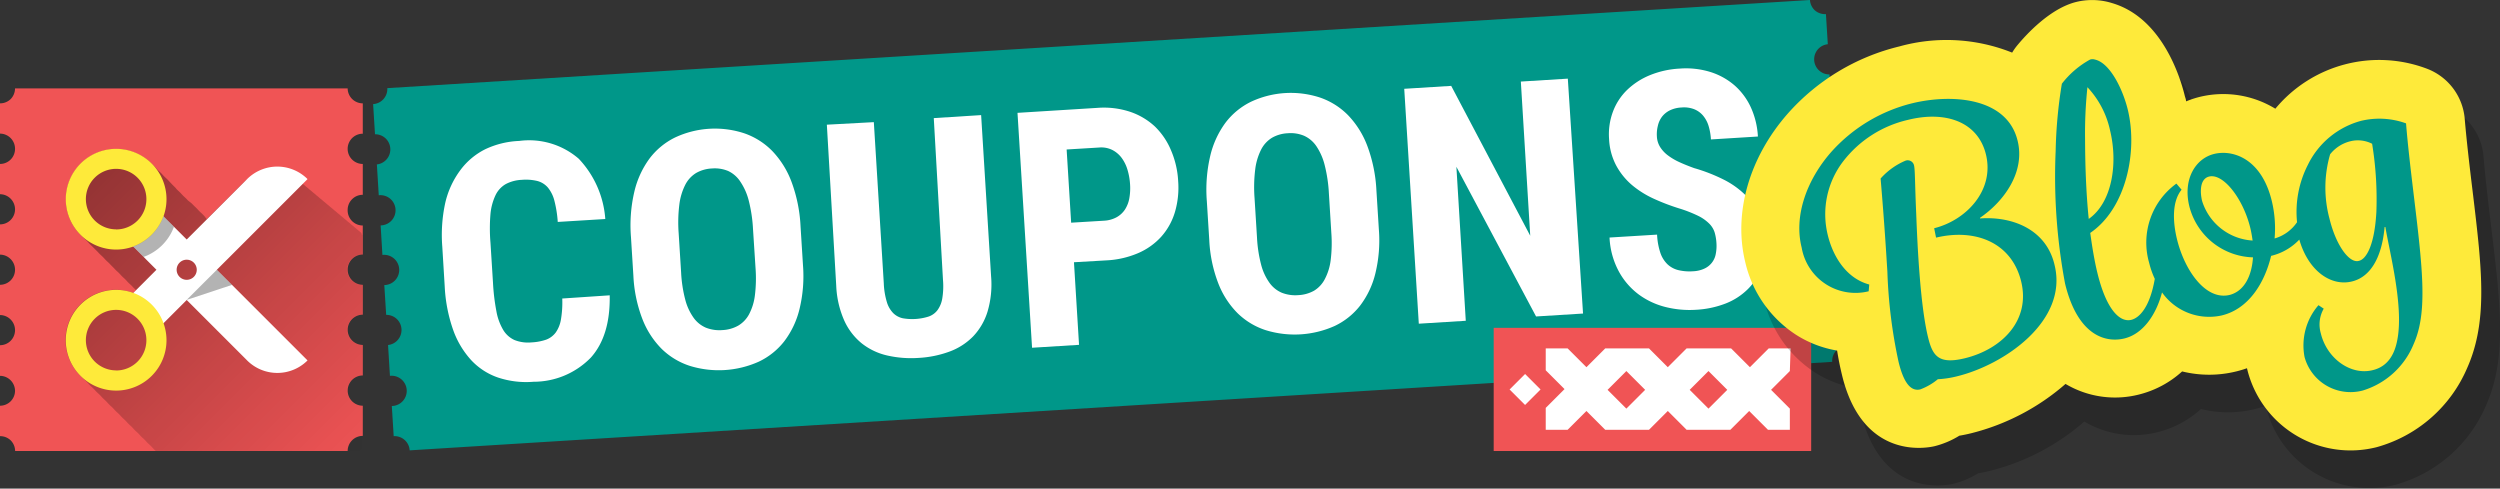 <svg id="Layer_1" data-name="Layer 1" xmlns="http://www.w3.org/2000/svg" xmlns:xlink="http://www.w3.org/1999/xlink" viewBox="0 0 266.07 52"><rect x="0" y="0" width="266.07" height="52" fill="#333333" stroke="none"/><defs><style>.cls-1{fill:#f05455;}.cls-2{fill:url(#linear-gradient);}.cls-3{fill:none;}.cls-4{fill:#fff;}.cls-5{fill:#feea3a;}.cls-6{opacity:0.3;}.cls-7{fill:#009789;}.cls-8{opacity:0.2;}.cls-9{fill:#010101;}</style><linearGradient id="linear-gradient" x1="8.84" y1="17.71" x2="39.42" y2="48.29" gradientUnits="userSpaceOnUse"><stop offset="0" stop-opacity="0.4"/><stop offset="1" stop-opacity="0"/></linearGradient></defs><title>coupons-blog</title><path class="cls-1" d="M37,22.34a1.61,1.61,0,0,1,1.61-1.61V17.45a1.61,1.61,0,1,1,0-3.22V11A1.61,1.61,0,0,1,37,9.41H1.6a1.64,1.64,0,0,1-.47,1.14A1.62,1.62,0,0,1,0,11H0v3.22a1.61,1.61,0,0,1,1.6,1.61A1.6,1.6,0,0,1,0,17.45v3.22a1.61,1.61,0,0,1,1.6,1.61A1.6,1.6,0,0,1,0,23.88V27.1a1.61,1.61,0,0,1,1.6,1.61A1.6,1.6,0,0,1,0,30.31v3.22a1.61,1.61,0,0,1,1.6,1.61A1.6,1.6,0,0,1,0,36.74V40a1.61,1.61,0,0,1,1.6,1.61A1.6,1.6,0,0,1,0,43.18v3.24a1.61,1.61,0,0,1,1.14.45A1.63,1.63,0,0,1,1.61,48H37a1.61,1.61,0,0,1,1.61-1.61V43.18a1.61,1.61,0,1,1,0-3.22V36.71a1.61,1.61,0,1,1,0-3.22V30.31a1.61,1.61,0,1,1,0-3.22V24A1.61,1.61,0,0,1,37,22.34Z"/><path class="cls-2" d="M38.5,24.83a4.42,4.42,0,0,0-.37-.31l0,0a4.42,4.42,0,0,0-.37-.31l0,0a4.43,4.43,0,0,0-.37-.31l0,0a4.53,4.53,0,0,0-.37-.31l0,0a4.49,4.49,0,0,0-.37-.31l0,0a4.38,4.38,0,0,0-.37-.31l0,0a4.42,4.42,0,0,0-.37-.31l0,0a4.49,4.49,0,0,0-.37-.31l0,0a4.57,4.57,0,0,0-.37-.31l0,0a4.49,4.49,0,0,0-.37-.31l0,0a4.42,4.42,0,0,0-.37-.31l0,0a4.42,4.42,0,0,0-.37-.31l0,0a4.49,4.49,0,0,0-.37-.31l0,0a4.57,4.57,0,0,0-.37-.31l0,0a4.57,4.57,0,0,0-.37-.31l0,0a4.42,4.42,0,0,0-.37-.31l0,0a4.42,4.42,0,0,0-.37-.31l0,0a4.55,4.55,0,0,0-6.43,0L22,23.32,21.75,23q-.16-.18-.34-.34t-.34-.34q-.16-.18-.34-.34l-.34-.34L20,21.33q-.16-.18-.34-.34t-.34-.34q-.16-.18-.34-.34T18.69,20l-.34-.34L18,19.29q-.16-.18-.34-.34t-.34-.34q-.16-.18-.34-.34t-.34-.34q-.16-.18-.34-.34a5.35,5.35,0,1,0-7.56,7.56q.16.18.34.34t.34.34q.16.18.34.34l.34.34.34.34q.16.18.34.34t.34.34q.16.18.34.34t.34.34l.34.34q.16.18.34.34t.34.34q.16.18.34.34t.34.34q.16.18.34.34t.34.34l.29.29-.29.29a5.35,5.35,0,0,0-5.43,9q.16.18.34.34t.34.34q.16.18.34.34t.34.34q.16.18.34.34t.34.34q.16.18.34.34t.34.34q.16.18.34.34t.34.34q.16.18.34.34t.34.34q.16.18.34.34t.34.34q.16.18.34.34t.34.34q.16.18.34.34t.34.34q.16.18.34.34t.34.34q.16.18.34.34t.34.34q.16.18.34.34l0,0h22V43.18a1.61,1.61,0,1,1,0-3.22V36.71a1.61,1.61,0,1,1,0-3.22V30.31a1.61,1.61,0,1,1,0-3.22V25l-.12-.1Z"/><rect class="cls-3" y="9.41" width="38.59" height="38.59"/><path class="cls-4" d="M32.73,19.06a4.55,4.55,0,0,0-6.43,0l-6.43,6.43-3.22-3.22-3.22,3.22,3.22,3.22-3.22,3.22,3.22,3.22,3.22-3.22,6.43,6.43a4.55,4.55,0,0,0,6.43,0l-9.65-9.65ZM19.87,29.78a1.07,1.07,0,1,1,1.07-1.07A1.07,1.07,0,0,1,19.87,29.78Z"/><path class="cls-5" d="M12.36,30.85a5.36,5.36,0,1,0,5.36,5.36A5.36,5.36,0,0,0,12.36,30.85Zm0,8.57a3.22,3.22,0,1,1,3.22-3.22A3.22,3.22,0,0,1,12.36,39.43Z"/><polygon class="cls-6" points="19.86 31.92 23.08 28.71 24.69 30.32 19.86 31.92"/><path class="cls-5" d="M12.36,15.84a5.36,5.36,0,1,0,5.36,5.36A5.36,5.36,0,0,0,12.36,15.84Zm0,8.57a3.22,3.22,0,1,1,3.22-3.22A3.22,3.22,0,0,1,12.36,24.42Z"/><path class="cls-6" d="M18.51,24.14,17.39,23a5.37,5.37,0,0,1-3.22,3.22l1.12,1.12A5.37,5.37,0,0,0,18.51,24.14Z"/><path class="cls-3" d="M16.56,48q-.18-.16-.34-.34t-.34-.34q-.18-.16-.34-.34t-.34-.34q-.18-.16-.34-.34t-.34-.34q-.18-.16-.34-.34t-.34-.34q-.18-.16-.34-.34t-.34-.34q-.18-.16-.34-.34t-.34-.34q-.18-.16-.34-.34t-.34-.34q-.18-.16-.34-.34t-.34-.34q-.18-.16-.34-.34t-.34-.34q-.18-.16-.34-.34t-.34-.34q-.18-.16-.34-.34t-.34-.34q-.18-.16-.34-.34a5.35,5.35,0,0,1,5.43-9l.29-.29-.29-.29q-.18-.16-.34-.34t-.34-.34q-.18-.16-.34-.34t-.34-.34q-.18-.16-.34-.34t-.34-.34l-.34-.34q-.18-.16-.34-.34t-.34-.34q-.18-.16-.34-.34t-.34-.34l-.34-.34-.34-.34q-.18-.16-.34-.34t-.34-.34q-.18-.16-.34-.34a5.35,5.35,0,1,1,7.56-7.56q.18.16.34.34t.34.34q.18.16.34.34t.34.34q.18.16.34.34l.34.34.34.34q.18.16.34.34t.34.34q.18.16.34.34t.34.34l.34.34.34.34q.18.16.34.34t.34.34q.18.16.34.34l.29.29,4.26-4.26a4.55,4.55,0,0,1,6.43,0l0,0a4.42,4.42,0,0,1,.37.31l0,0a4.42,4.42,0,0,1,.37.31l0,0a4.57,4.57,0,0,1,.37.31l0,0a4.57,4.57,0,0,1,.37.31l0,0a4.49,4.49,0,0,1,.37.31l0,0a4.42,4.42,0,0,1,.37.31l0,0a4.42,4.42,0,0,1,.37.31l0,0a4.49,4.49,0,0,1,.37.31l0,0a4.57,4.57,0,0,1,.37.31l0,0a4.49,4.49,0,0,1,.37.31l0,0a4.42,4.42,0,0,1,.37.31l0,0a4.38,4.38,0,0,1,.37.31l0,0a4.49,4.49,0,0,1,.37.31l0,0a4.53,4.53,0,0,1,.37.31l0,0a4.43,4.43,0,0,1,.37.31l0,0a4.42,4.42,0,0,1,.37.31l0,0a4.42,4.42,0,0,1,.37.31l0,0,.12.1V24a1.61,1.61,0,1,1,0-3.22V17.45a1.61,1.61,0,1,1,0-3.22V9.41H0V48H16.59Z"/><path class="cls-7" d="M194.53,4.71l-.2-3.21a1.64,1.64,0,0,1-1.17-.39A1.64,1.64,0,0,1,192.63,0L41.22,9.38a1.61,1.61,0,0,1-1.51,1.7l.2,3.21a1.61,1.61,0,0,1,.2,3.21l.2,3.28a1.61,1.61,0,1,1,.2,3.21l.19,3.14a1.61,1.61,0,1,1,.2,3.21l.2,3.17a1.61,1.61,0,0,1,.2,3.21L41.5,40a1.61,1.61,0,1,1,.2,3.21l.2,3.21a1.61,1.61,0,0,1,1.7,1.51L195,38.51h0a1.57,1.57,0,0,1,1.51-1.68l-.2-3.23a1.61,1.61,0,0,1-.2-3.21l-.2-3.21a1.61,1.61,0,0,1-.2-3.21l-.2-3.21a1.61,1.61,0,0,1-.2-3.21l-.2-3.21a1.61,1.61,0,0,1-.2-3.21l-.2-3.21a1.61,1.61,0,0,1-.2-3.21Z"/><path class="cls-4" d="M64.89,31.43q.08,4.29-2,6.62a8.5,8.5,0,0,1-6.11,2.58A9.5,9.5,0,0,1,53,40.18a7,7,0,0,1-2.87-1.87,9.43,9.43,0,0,1-1.92-3.25,16.29,16.29,0,0,1-.88-4.57l-.26-4.26a16,16,0,0,1,.32-4.65A9.32,9.32,0,0,1,49,18.1a7.42,7.42,0,0,1,2.65-2.22A9.3,9.3,0,0,1,55.25,15a8.07,8.07,0,0,1,6.35,1.9,10.4,10.4,0,0,1,2.82,6.41l-5.06.31A12.21,12.21,0,0,0,59,21.35a3.58,3.58,0,0,0-.7-1.4,2.23,2.23,0,0,0-1.12-.69,5.19,5.19,0,0,0-1.65-.12,4,4,0,0,0-1.7.45,2.7,2.7,0,0,0-1.09,1.18,6,6,0,0,0-.54,2,18.33,18.33,0,0,0,0,3.06l.27,4.29a22.17,22.17,0,0,0,.36,3,5.89,5.89,0,0,0,.73,2,2.69,2.69,0,0,0,1.2,1.07,3.91,3.91,0,0,0,1.81.25,5.6,5.6,0,0,0,1.58-.3,2.26,2.26,0,0,0,1-.76A3.35,3.35,0,0,0,59.7,34a10.91,10.91,0,0,0,.14-2.23Z"/><path class="cls-4" d="M85.46,28.23a14.87,14.87,0,0,1-.37,4.66,9.26,9.26,0,0,1-1.62,3.43,7.51,7.51,0,0,1-2.71,2.17,10.41,10.41,0,0,1-7.34.45,7.65,7.65,0,0,1-3-1.81,9.2,9.2,0,0,1-2.06-3.2,14.69,14.69,0,0,1-.95-4.58l-.26-4.15a15.7,15.7,0,0,1,.36-4.79,9.67,9.67,0,0,1,1.62-3.54,7.58,7.58,0,0,1,2.72-2.24,10,10,0,0,1,7.34-.45,7.67,7.67,0,0,1,3,1.89,9.59,9.59,0,0,1,2.06,3.31,15.71,15.71,0,0,1,.95,4.7Zm-5.32-3.87a15.5,15.5,0,0,0-.45-3,6.37,6.37,0,0,0-.88-2A3.14,3.14,0,0,0,77.5,18.2a3.69,3.69,0,0,0-1.72-.27,3.73,3.73,0,0,0-1.69.48,3.14,3.14,0,0,0-1.16,1.26,6.37,6.37,0,0,0-.63,2.11,15.52,15.52,0,0,0-.07,3.06L72.49,29a14.22,14.22,0,0,0,.44,2.89,5.82,5.82,0,0,0,.89,1.93,3.12,3.12,0,0,0,1.32,1.06,3.93,3.93,0,0,0,1.75.25,3.78,3.78,0,0,0,1.67-.47,3.1,3.1,0,0,0,1.16-1.21,5.83,5.83,0,0,0,.62-2,14.7,14.7,0,0,0,.07-2.92Z"/><path class="cls-4" d="M104.42,12.25l1.06,17.16a10.18,10.18,0,0,1-.38,3.76,6.64,6.64,0,0,1-1.54,2.64,6.79,6.79,0,0,1-2.51,1.61,11.21,11.21,0,0,1-3.27.67,11.42,11.42,0,0,1-3.37-.26,6.78,6.78,0,0,1-2.7-1.29,6.64,6.64,0,0,1-1.86-2.43A10.17,10.17,0,0,1,89,30.44L88,13.27,93,13l1.06,17.16a8,8,0,0,0,.33,2,2.84,2.84,0,0,0,.68,1.17,2.08,2.08,0,0,0,1,.54,5.8,5.8,0,0,0,2.73-.17,2,2,0,0,0,.95-.66,2.9,2.9,0,0,0,.53-1.25,8,8,0,0,0,.08-2L99.38,12.57Z"/><path class="cls-4" d="M114.3,27.91l.54,8.79-5,.31-1.55-25,8.51-.53a8.9,8.9,0,0,1,3.45.41,7.27,7.27,0,0,1,2.66,1.57A7.58,7.58,0,0,1,124.63,16a9.54,9.54,0,0,1,.76,3.27,9.21,9.21,0,0,1-.35,3.32,6.89,6.89,0,0,1-1.45,2.6,7.11,7.11,0,0,1-2.46,1.75,9.77,9.77,0,0,1-3.36.77ZM114,23.7l3.47-.21a3.14,3.14,0,0,0,1.35-.36,2.53,2.53,0,0,0,.9-.82,3.24,3.24,0,0,0,.47-1.2,6.06,6.06,0,0,0,.08-1.5,6.82,6.82,0,0,0-.27-1.53,4.06,4.06,0,0,0-.62-1.27,2.88,2.88,0,0,0-1-.85,2.62,2.62,0,0,0-1.39-.26l-3.47.21Z"/><path class="cls-4" d="M146.75,24.43a14.87,14.87,0,0,1-.37,4.66,9.26,9.26,0,0,1-1.62,3.43,7.51,7.51,0,0,1-2.71,2.17,10.41,10.41,0,0,1-7.34.45,7.65,7.65,0,0,1-3-1.81,9.2,9.2,0,0,1-2.06-3.2,14.69,14.69,0,0,1-.95-4.58l-.26-4.15a15.7,15.7,0,0,1,.36-4.79,9.67,9.67,0,0,1,1.62-3.54,7.58,7.58,0,0,1,2.72-2.24,10,10,0,0,1,7.34-.45,7.67,7.67,0,0,1,3,1.89,9.59,9.59,0,0,1,2.06,3.31,15.71,15.71,0,0,1,.95,4.7Zm-5.32-3.87a15.5,15.5,0,0,0-.45-3,6.37,6.37,0,0,0-.88-2,3.14,3.14,0,0,0-1.31-1.11,3.69,3.69,0,0,0-1.72-.27,3.73,3.73,0,0,0-1.69.48,3.14,3.14,0,0,0-1.16,1.26,6.37,6.37,0,0,0-.63,2.11,15.52,15.52,0,0,0-.07,3.06l.26,4.19a14.22,14.22,0,0,0,.44,2.89,5.82,5.82,0,0,0,.89,1.93,3.12,3.12,0,0,0,1.32,1.06,3.93,3.93,0,0,0,1.75.25,3.78,3.78,0,0,0,1.67-.47A3.1,3.1,0,0,0,141,29.7a5.83,5.83,0,0,0,.62-2,14.7,14.7,0,0,0,.07-2.92Z"/><path class="cls-4" d="M168.48,33.37l-5,.31L155,17.75l1,16.39-5,.31-1.55-25,5-.31,8.41,15.95-1-16.41,5-.31Z"/><path class="cls-4" d="M182.68,25.91a5.18,5.18,0,0,0-.19-1.16,2.31,2.31,0,0,0-.57-.94,4.44,4.44,0,0,0-1.15-.82,14,14,0,0,0-2-.79,22.43,22.43,0,0,1-2.76-1.05,10.09,10.09,0,0,1-2.35-1.48A7.27,7.27,0,0,1,172,17.6a6.68,6.68,0,0,1-.75-2.82,6.89,6.89,0,0,1,.41-2.89,6.29,6.29,0,0,1,1.5-2.31A7.68,7.68,0,0,1,175.6,8a9.68,9.68,0,0,1,3.17-.7,8.78,8.78,0,0,1,3.29.37,7.22,7.22,0,0,1,2.57,1.44,7,7,0,0,1,1.72,2.34,8.56,8.56,0,0,1,.74,3.08l-5,.31a6.06,6.06,0,0,0-.25-1.44,3.14,3.14,0,0,0-.59-1.1,2.43,2.43,0,0,0-.95-.68,3,3,0,0,0-1.34-.18,3.17,3.17,0,0,0-1.23.3,2.4,2.4,0,0,0-.83.66,2.54,2.54,0,0,0-.46,1,3.67,3.67,0,0,0-.1,1.14,2.33,2.33,0,0,0,.34,1.1,3.33,3.33,0,0,0,.81.88,6.48,6.48,0,0,0,1.23.73q.72.33,1.58.64a18.2,18.2,0,0,1,3.14,1.22,9.17,9.17,0,0,1,2.29,1.62,6.51,6.51,0,0,1,1.44,2.12,8.39,8.39,0,0,1,.6,2.75,7.53,7.53,0,0,1-.36,3A5.89,5.89,0,0,1,186,30.79a6.92,6.92,0,0,1-2.34,1.51,10.2,10.2,0,0,1-3.18.67,10.5,10.5,0,0,1-3.2-.29,8.11,8.11,0,0,1-2.86-1.33,7.54,7.54,0,0,1-2.12-2.44,8.38,8.38,0,0,1-1-3.63l5.06-.31a7.16,7.16,0,0,0,.34,1.91,3.07,3.07,0,0,0,.76,1.24,2.58,2.58,0,0,0,1.17.63,5.13,5.13,0,0,0,1.57.12,3.15,3.15,0,0,0,1.21-.29A2.12,2.12,0,0,0,182.61,27,4.33,4.33,0,0,0,182.68,25.91Z"/><rect class="cls-1" x="158.97" y="34.89" width="33.79" height="13.11"/><rect class="cls-4" x="161.15" y="40.28" width="2.33" height="2.33" transform="translate(18.23 126.92) rotate(-45)"/><path class="cls-4" d="M190.57,37.08h-2.33l-2,2-2-2H179.5l-2,2-2-2h-4.66l-2,2-2-2h-2.33v2.33l2,2-2,2v2.33h2.33l2-2,2,2h4.66l2-2,2,2h4.66l2-2,2,2h2.33V43.49l-2-2,2-2Zm-17.48,6.41-2-2,2-2,2,2Zm8.74,0-2-2,2-2,2,2Z"/><g class="cls-8"><path class="cls-9" d="M260.34,11.33a14.36,14.36,0,0,0-16.18,4.24,10.63,10.63,0,0,0-8-1.27,10.25,10.25,0,0,0-1.5.49c0-.2-.09-.4-.14-.6-.47-1.94-2.4-8.27-7.7-9.85A7.15,7.15,0,0,0,223,4.2c-2.81.68-5.37,3.49-6.34,4.67a6.24,6.24,0,0,0-.51.73,18.78,18.78,0,0,0-12-.66,23.14,23.14,0,0,0-11.89,7.16c-4.1,4.67-5.79,10.57-4.52,15.78a12.57,12.57,0,0,0,5.44,7.77,11.74,11.74,0,0,0,4.34,1.66c.22,1.37.42,2.17.53,2.64,2.21,9.11,9.1,7.72,9.87,7.53a9.28,9.28,0,0,0,2.61-1.11c.43-.07.85-.16,1.3-.27a24.19,24.19,0,0,0,10-5.24A10.31,10.31,0,0,0,229.6,46a10.65,10.65,0,0,0,4.64-2.47,12,12,0,0,0,5.76,0,11.69,11.69,0,0,0,1.14-.34l.06.24a11.32,11.32,0,0,0,13.75,8.16,14.76,14.76,0,0,0,9.65-8.48c1.65-3.74,1.68-7.79,1.23-12.72-.17-1.83-.42-3.94-.69-6.17-.32-2.63-.64-5.36-.83-7.64A6.26,6.26,0,0,0,260.34,11.33Z"/><path class="cls-9" d="M212.73,27.25l0-.07c2.59-1.77,4.82-4.9,4-8.2-1.12-4.63-7-5-11.17-4a17,17,0,0,0-8.67,5.2c-2.58,2.94-4,6.77-3.14,10.18A5.81,5.81,0,0,0,200.88,35l.06-.72c-2.52-.68-3.89-3.1-4.41-5.25a9.25,9.25,0,0,1,1.63-7.85,12.13,12.13,0,0,1,6.89-4.42c4-1,7.46.19,8.31,3.68.93,3.82-2.1,7-5.51,7.85l.2,1c4.19-1,8.05.52,9.06,4.67s-2.06,7.21-6,8.17c-2.78.67-3.43-.23-3.92-2.27-.82-3.37-1.12-9.62-1.25-13.08-.14-3.15-.12-4.68-.23-5.16a.69.69,0,0,0-.91-.52A7.36,7.36,0,0,0,202.15,23c.42,5,.57,7.52.72,9.91a53.32,53.32,0,0,0,1.19,9.6c.47,1.93,1.17,3.21,2.32,2.93a6.44,6.44,0,0,0,1.86-1.08,10.52,10.52,0,0,0,2-.3c5.08-1.23,11.87-5.9,10.43-11.83C219.8,28.4,216.15,27,212.73,27.25Z"/><path class="cls-9" d="M253.25,16.87a8.86,8.86,0,0,0-5.62,4.66,11,11,0,0,0-1.16,6.12,4.35,4.35,0,0,1-2.39,1.73,12.35,12.35,0,0,0-.3-4c-1.09-4.49-4.12-5.48-6.12-5s-3.35,2.7-2.66,5.55a7.2,7.2,0,0,0,6.78,5.46c-.12,1.91-.89,3.59-2.49,4-2.52.61-4.78-2.57-5.6-5.94-.45-1.85-.54-4,.49-5.26l-.55-.65a7.75,7.75,0,0,0-2.9,8.43,9.16,9.16,0,0,0,.6,1.71c-.54,3.1-1.68,4.16-2.5,4.36-1.22.3-2.66-1.08-3.61-5-.31-1.26-.55-2.73-.76-4.25,3.84-2.62,5.07-8.69,4-13.1-.54-2.22-1.91-5-3.5-5.35a.84.84,0,0,0-.52,0,9.7,9.7,0,0,0-3,2.57,49.76,49.76,0,0,0-.66,7.15,61.67,61.67,0,0,0,1,14.12c1.36,5.6,4.36,6.32,6.32,5.84s3.37-2.49,4-4.9a6.14,6.14,0,0,0,6.36,2.45c2.89-.7,4.57-3.5,5.25-6.34a6.06,6.06,0,0,0,3-1.73c1,3.45,3.47,5,5.62,4.45,1.85-.45,3.15-2.37,3.46-5.79l.08,0c.44,2.64,1.93,8.28,1.3,11.85-.27,1.64-1,3-2.67,3.39-2.34.57-4.86-1.26-5.5-3.92a3.39,3.39,0,0,1,.31-2.63l-.56-.37A6.54,6.54,0,0,0,247.27,42a5.07,5.07,0,0,0,6.2,3.56,8.52,8.52,0,0,0,5.4-4.92c1-2.24,1.15-5,.72-9.63-.35-3.88-1.17-9.53-1.52-13.88A8.34,8.34,0,0,0,253.25,16.87Zm-29.34,2a47.63,47.63,0,0,1,.25-5.59,9.69,9.69,0,0,1,2.41,4.6c.86,3.56.21,7.68-2.27,9.42C224,24.36,223.92,21.32,223.91,18.89ZM241.74,29.6a6,6,0,0,1-5.38-4.23c-.22-.93-.25-2.33.75-2.58,1.52-.37,3.64,2.38,4.39,5.49C241.61,28.73,241.68,29.18,241.74,29.6Zm13.17-3c-.18,3.3-1,5-1.89,5.17-1,.25-2.4-1.65-3.09-4.47a12.73,12.73,0,0,1,.06-6.88,3.94,3.94,0,0,1,2.17-1.39,3.33,3.33,0,0,1,2.3.27A36.76,36.76,0,0,1,254.91,26.64Z"/></g><path class="cls-5" d="M258.34,7.33a14.36,14.36,0,0,0-16.18,4.24,10.63,10.63,0,0,0-8-1.27,10.25,10.25,0,0,0-1.5.49c0-.2-.09-.4-.14-.6-.47-1.94-2.4-8.27-7.7-9.85A7.15,7.15,0,0,0,221,.2c-2.81.68-5.37,3.49-6.34,4.67a6.24,6.24,0,0,0-.51.73,18.78,18.78,0,0,0-12-.66,23.14,23.14,0,0,0-11.89,7.16c-4.1,4.67-5.79,10.57-4.52,15.78a12.57,12.57,0,0,0,5.44,7.77,11.74,11.74,0,0,0,4.34,1.66c.22,1.37.42,2.17.53,2.64,2.21,9.11,9.1,7.72,9.87,7.53a9.28,9.28,0,0,0,2.61-1.11c.43-.07.85-.16,1.3-.27a24.19,24.19,0,0,0,10-5.24A10.31,10.31,0,0,0,227.6,42a10.65,10.65,0,0,0,4.64-2.47,12,12,0,0,0,5.76,0,11.69,11.69,0,0,0,1.14-.34l.06.24a11.32,11.32,0,0,0,13.75,8.16,14.76,14.76,0,0,0,9.65-8.48c1.65-3.74,1.68-7.79,1.23-12.72-.17-1.83-.42-3.94-.69-6.17-.32-2.63-.64-5.36-.83-7.64A6.26,6.26,0,0,0,258.34,7.33Z"/><path class="cls-7" d="M210.73,23.25l0-.07c2.59-1.77,4.82-4.9,4-8.2-1.12-4.63-7-5-11.17-4a17,17,0,0,0-8.67,5.2c-2.58,2.94-4,6.77-3.14,10.18A5.81,5.81,0,0,0,198.88,31l.06-.72c-2.52-.68-3.89-3.1-4.41-5.25a9.25,9.25,0,0,1,1.63-7.85,12.13,12.13,0,0,1,6.89-4.42c4-1,7.46.19,8.31,3.68.93,3.82-2.1,7-5.51,7.85l.2,1c4.19-1,8.05.52,9.06,4.67s-2.06,7.21-6,8.17c-2.78.67-3.43-.23-3.92-2.27-.82-3.37-1.12-9.62-1.25-13.08-.14-3.15-.12-4.68-.23-5.16a.69.69,0,0,0-.91-.52A7.36,7.36,0,0,0,200.15,19c.42,5,.57,7.52.72,9.91a53.32,53.32,0,0,0,1.19,9.6c.47,1.93,1.17,3.21,2.32,2.93a6.44,6.44,0,0,0,1.86-1.08,10.52,10.52,0,0,0,2-.3c5.08-1.23,11.87-5.9,10.43-11.83C217.8,24.4,214.15,23,210.73,23.25Z"/><path class="cls-7" d="M251.25,12.87a8.86,8.86,0,0,0-5.62,4.66,11,11,0,0,0-1.16,6.12,4.35,4.35,0,0,1-2.39,1.73,12.35,12.35,0,0,0-.3-4c-1.09-4.49-4.12-5.48-6.12-5s-3.35,2.7-2.66,5.55a7.2,7.2,0,0,0,6.78,5.46c-.12,1.91-.89,3.59-2.49,4-2.52.61-4.78-2.57-5.6-5.94-.45-1.85-.54-4,.49-5.26l-.55-.65a7.75,7.75,0,0,0-2.9,8.43,9.16,9.16,0,0,0,.6,1.71c-.54,3.1-1.68,4.16-2.5,4.36-1.22.3-2.66-1.08-3.61-5-.31-1.26-.55-2.73-.76-4.25,3.84-2.62,5.07-8.69,4-13.1-.54-2.22-1.91-5-3.5-5.35a.84.84,0,0,0-.52,0,9.7,9.7,0,0,0-3,2.57,49.76,49.76,0,0,0-.66,7.15,61.67,61.67,0,0,0,1,14.12c1.36,5.6,4.36,6.32,6.32,5.84s3.37-2.49,4-4.9a6.14,6.14,0,0,0,6.36,2.45c2.89-.7,4.57-3.5,5.25-6.34a6.06,6.06,0,0,0,3-1.73c1,3.45,3.47,5,5.62,4.45,1.85-.45,3.15-2.37,3.46-5.79l.08,0c.44,2.64,1.93,8.28,1.3,11.85-.27,1.64-1,3-2.67,3.39-2.34.57-4.86-1.26-5.5-3.92a3.39,3.39,0,0,1,.31-2.63l-.56-.37A6.54,6.54,0,0,0,245.27,38a5.07,5.07,0,0,0,6.2,3.56,8.52,8.52,0,0,0,5.4-4.92c1-2.24,1.15-5,.72-9.63-.35-3.88-1.17-9.53-1.52-13.88A8.34,8.34,0,0,0,251.25,12.87Zm-29.34,2a47.63,47.63,0,0,1,.25-5.59,9.69,9.69,0,0,1,2.41,4.6c.86,3.56.21,7.68-2.27,9.42C222,20.36,221.92,17.32,221.91,14.89ZM239.74,25.6a6,6,0,0,1-5.38-4.23c-.22-.93-.25-2.33.75-2.58,1.52-.37,3.64,2.38,4.39,5.49C239.61,24.73,239.68,25.18,239.74,25.6Zm13.17-3c-.18,3.3-1,5-1.89,5.17-1,.25-2.4-1.65-3.09-4.47a12.73,12.73,0,0,1,.06-6.88,3.94,3.94,0,0,1,2.17-1.39,3.33,3.33,0,0,1,2.3.27A36.76,36.76,0,0,1,252.91,22.64Z"/></svg>